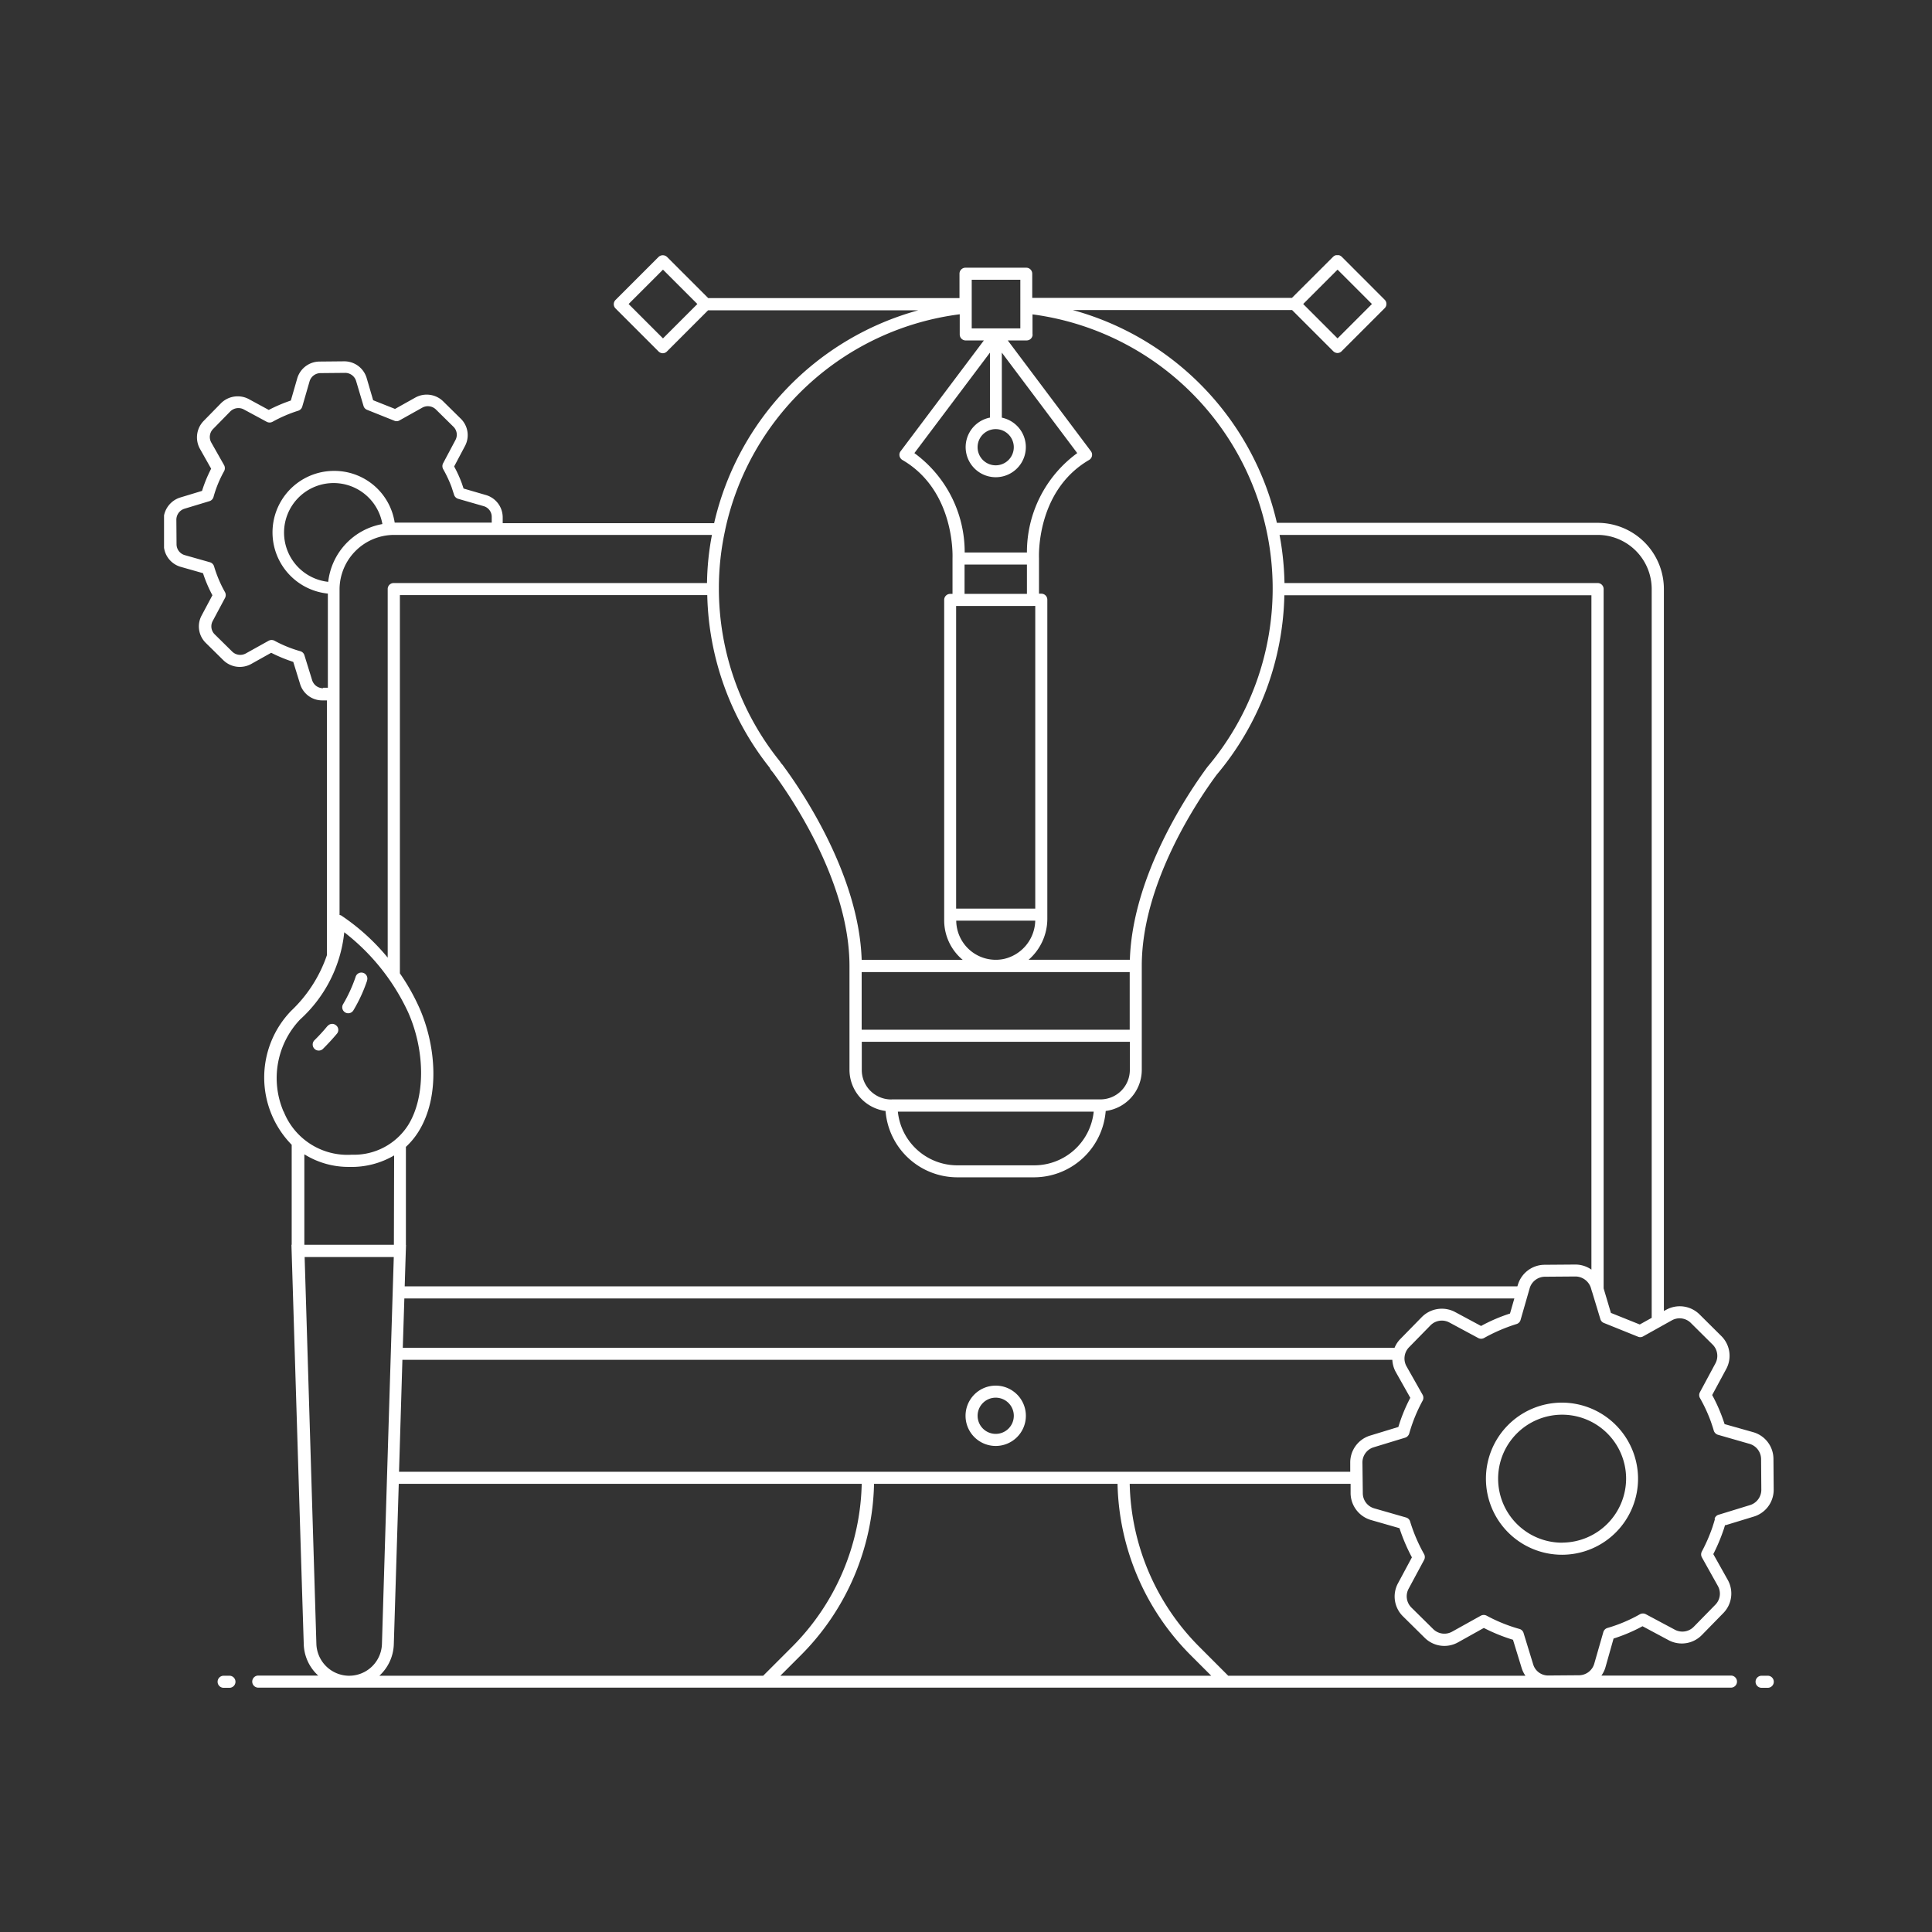 <svg xmlns="http://www.w3.org/2000/svg" xmlns:xlink="http://www.w3.org/1999/xlink" width="106" height="106" viewBox="0 0 106 106"><rect x="0" y="0" width="106" height="106" fill="#333333" stroke="none"/><defs><clipPath id="clip-path"><rect id="Rectangle_4" data-name="Rectangle 4" width="88.318" height="78.602" fill="#fff"></rect></clipPath></defs><g id="Group_4" data-name="Group 4" transform="translate(-891 -346)"><g id="Group-1257" transform="translate(900 360)" clip-path="url(#clip-path)"><path id="Path_90" data-name="Path 90" d="M5.089,117.76H4.771a.331.331,0,0,0,0,.662h.318a.331.331,0,0,0,0-.662Z" transform="translate(-1.501 -39.82)" fill="#fff"></path><path id="Path_91" data-name="Path 91" d="M132.6,117.76h-.338a.331.331,0,1,0,0,.662h.338a.331.331,0,1,0,0-.662Z" transform="translate(-44.611 -39.82)" fill="#fff"></path><path id="Path_92" data-name="Path 92" d="M68.1,93.71a1.655,1.655,0,1,0,1.655,1.655A1.655,1.655,0,0,0,68.1,93.71Zm0,2.647a.993.993,0,1,1,.993-.993A.991.991,0,0,1,68.1,96.357Z" transform="translate(-22.47 -31.687)" fill="#fff"></path><path id="Path_93" data-name="Path 93" d="M85.664,69.676l1.562-.477A1.535,1.535,0,0,0,88.3,67.723l-.013-1.694a1.529,1.529,0,0,0-1.112-1.456l-1.569-.443c-.04-.126-.086-.258-.132-.384a9.057,9.057,0,0,0-.549-1.211L85.7,61.1a1.526,1.526,0,0,0-.278-1.807l-1.2-1.191a1.54,1.54,0,0,0-1.82-.245l-.126.066V18.316a3.635,3.635,0,0,0-3.634-3.634H61.043a15.752,15.752,0,0,0-11.2-11.675H61.877l2.257,2.257a.332.332,0,0,0,.232.1.321.321,0,0,0,.232-.1l2.356-2.356a.328.328,0,0,0,0-.47L64.6.082a.34.34,0,0,0-.47,0L61.87,2.339H47.62V1.015a.328.328,0,0,0-.331-.331H43.96a.328.328,0,0,0-.331.331V2.352H29.843L27.586.095a.34.34,0,0,0-.47,0L24.76,2.451a.328.328,0,0,0,0,.47l2.356,2.356a.332.332,0,0,0,.232.1.321.321,0,0,0,.232-.1L29.836,3.02H41.372A15.77,15.77,0,0,0,30.167,14.7h-11.6v-.331a1.277,1.277,0,0,0-.94-1.218L16.42,12.8l-.093-.278a6.88,6.88,0,0,0-.424-.933l.589-1.112a1.264,1.264,0,0,0-.232-1.516l-.96-.946a1.289,1.289,0,0,0-1.529-.205l-1.112.622-1.2-.477L11.1,6.727A1.281,1.281,0,0,0,9.861,5.82l-1.35.013a1.283,1.283,0,0,0-1.218.927L6.943,7.971a8.651,8.651,0,0,0-1.211.516l-1.105-.6A1.3,1.3,0,0,0,3.1,8.13l-.94.96a1.292,1.292,0,0,0-.205,1.529l.616,1.092a7.526,7.526,0,0,0-.5,1.218l-1.2.364A1.3,1.3,0,0,0-.04,14.53l.013,1.35A1.279,1.279,0,0,0,.913,17.1l1.211.344a7.4,7.4,0,0,0,.516,1.211l-.589,1.105a1.267,1.267,0,0,0,.232,1.516l.96.946a1.293,1.293,0,0,0,1.522.205l1.1-.616a8.318,8.318,0,0,0,1.211.5l.371,1.2a1.267,1.267,0,0,0,1.211.913h.265V38.4a7.562,7.562,0,0,1-1.966,3.058,5.269,5.269,0,0,0,.033,7.347v5.487H6.976c.225,7.294.543,17.771.675,21.894a2.418,2.418,0,0,0,.794,1.741H5.156a.331.331,0,0,0,0,.662h80.8a.331.331,0,1,0,0-.662H78.847a1.436,1.436,0,0,0,.225-.463l.443-1.569a9.014,9.014,0,0,0,1.588-.675l1.436.768a1.538,1.538,0,0,0,1.813-.278l1.191-1.218a1.532,1.532,0,0,0,.238-1.813l-.794-1.416A10.053,10.053,0,0,0,85.525,70c.04-.106.073-.218.106-.331ZM64.372.79l1.886,1.886L64.372,4.562,62.486,2.676ZM27.361,4.562,25.475,2.676,27.361.79l1.886,1.886ZM78.635,15.344a2.972,2.972,0,0,1,2.972,2.972V58.3l-.655.364-1.582-.635-.4-1.344V18.316a.328.328,0,0,0-.331-.331H61.46a15.876,15.876,0,0,0-.271-2.641H78.635Zm-31-11v-1.1a15.174,15.174,0,0,1,9.59,24.839c-.973,1.317-4.1,5.891-4.249,10.57H47.422a2.982,2.982,0,0,0,1.026-2.264V18.9a.328.328,0,0,0-.331-.331h-.126V16.621c0-.04-.179-3.68,2.747-5.388a.329.329,0,0,0,.1-.483l-4.56-6.076h1.032a.328.328,0,0,0,.331-.331ZM39.9,46.319h-.02A1.616,1.616,0,0,1,38.268,44.7V43.155H52.975V44.7a1.616,1.616,0,0,1-1.608,1.615H39.9Zm11.093.668a3.281,3.281,0,0,1-3.263,2.945H43.51a3.281,3.281,0,0,1-3.263-2.945H50.989ZM38.262,42.493V39.33H52.968v3.164ZM45.284,8.911a1.651,1.651,0,1,0,.668,0V5.343l4.137,5.513a6.724,6.724,0,0,0-2.76,5.454H43.914a6.724,6.724,0,0,0-2.76-5.454L45.3,5.343V8.911Zm.331.629a.993.993,0,1,1-.993.993A.991.991,0,0,1,45.615,9.54Zm2.045,9.7h.126V35.848H43.444V19.242H47.66Zm-3.753-.662V16.972h3.422V18.58Zm3.878,17.93a2.208,2.208,0,0,1-1.714,2.1,2.169,2.169,0,0,1-2.621-2.1ZM44.3,1.346h2.667V4.013H44.3ZM30.769,15.086A15.126,15.126,0,0,1,43.642,3.239V4.344a.328.328,0,0,0,.331.331h.993L40.4,10.751a.315.315,0,0,0-.06.265.336.336,0,0,0,.159.218c2.919,1.7,2.747,5.354,2.747,5.388V18.58H43.12a.328.328,0,0,0-.331.331V36.49a2.82,2.82,0,0,0,1.019,2.171H38.262c-.146-4.666-3.309-9.306-4.289-10.629a.919.919,0,0,0-.132-.159,1.255,1.255,0,0,0-.113-.165,15.1,15.1,0,0,1-3.3-9.425,14.75,14.75,0,0,1,.344-3.2Zm2.449,13.052a.78.78,0,0,1,.053.086.364.364,0,0,0,.046.06,1.316,1.316,0,0,1,.106.132c.98,1.324,4.17,6,4.17,10.576V44.7a2.283,2.283,0,0,0,1.979,2.25,3.952,3.952,0,0,0,3.931,3.64H47.72a3.952,3.952,0,0,0,3.931-3.64A2.273,2.273,0,0,0,53.63,44.7V38.986c0-4.587,3.157-9.2,4.11-10.484a15.812,15.812,0,0,0,3.713-9.848H78.3v37a1.541,1.541,0,0,0-.874-.278h-.013l-1.694.013a1.537,1.537,0,0,0-1.456,1.105l-.026.079H13.19c.02-.642.073-2.369.073-2.27h-.007V48.92a4.126,4.126,0,0,0,.682-.821c1.251-1.992.927-4.865.046-6.83A11.651,11.651,0,0,0,12.926,39.4V18.647H29.79a15.766,15.766,0,0,0,3.442,9.491ZM65.073,66.744H12.879l.185-6.142H67.377a1.55,1.55,0,0,0,.192.675l.794,1.41a8.977,8.977,0,0,0-.655,1.6l-1.562.477a1.541,1.541,0,0,0-1.079,1.476v.5Zm2.422-6.8H13.085l.086-2.707h60.9l-.238.827a9.116,9.116,0,0,0-1.588.682l-1.43-.768a1.547,1.547,0,0,0-1.82.278l-1.185,1.211A1.482,1.482,0,0,0,67.5,59.94Zm-37.448-44.6a15.005,15.005,0,0,0-.271,2.641H12.588a.328.328,0,0,0-.331.331v20.22a11.8,11.8,0,0,0-2.548-2.31.216.216,0,0,0-.093-.026V18.289a3,3,0,0,1,2.972-2.945h17.46ZM8.994,17.919a2.718,2.718,0,1,1,2.972-3.17,3.633,3.633,0,0,0-2.972,3.164ZM8.7,23.756a.63.63,0,0,1-.589-.443l-.424-1.37a.325.325,0,0,0-.225-.218,6.845,6.845,0,0,1-1.416-.576.338.338,0,0,0-.318,0l-1.258.7a.632.632,0,0,1-.741-.1l-.96-.946a.615.615,0,0,1-.113-.735l.675-1.264a.338.338,0,0,0,0-.318,6.9,6.9,0,0,1-.6-1.416.334.334,0,0,0-.225-.225l-1.377-.39a.622.622,0,0,1-.457-.6L.662,14.51a.634.634,0,0,1,.437-.6l1.377-.417a.331.331,0,0,0,.225-.232,6.346,6.346,0,0,1,.582-1.416.351.351,0,0,0,0-.324l-.708-1.251a.621.621,0,0,1,.1-.735l.94-.96a.633.633,0,0,1,.741-.119l1.264.682a.338.338,0,0,0,.318,0,7.61,7.61,0,0,1,1.416-.609A.338.338,0,0,0,7.571,8.3l.4-1.383a.63.63,0,0,1,.6-.45l1.35-.013a.628.628,0,0,1,.6.437l.41,1.377a.323.323,0,0,0,.192.212l1.5.6a.309.309,0,0,0,.285-.02l1.251-.7a.631.631,0,0,1,.741.1l.96.946a.612.612,0,0,1,.113.735l-.675,1.271a.338.338,0,0,0,0,.318,6.939,6.939,0,0,1,.463.986l.139.43a.338.338,0,0,0,.225.218l1.39.4a.61.61,0,0,1,.45.589v.318H12.641a3.347,3.347,0,0,0-3.309-2.839h-.04a3.374,3.374,0,0,0-.318,6.731V23.73H8.723ZM6.545,46.987a4.662,4.662,0,0,1,.907-5.057,7.484,7.484,0,0,0,2.422-4.785,11.831,11.831,0,0,1,3.5,4.381c.953,2.138.953,4.693,0,6.208a3.519,3.519,0,0,1-3.084,1.615,3.76,3.76,0,0,1-3.74-2.369Zm1.138,2.35H7.7a4.578,4.578,0,0,0,2.455.682,4.622,4.622,0,0,0,2.455-.629l-.013,4.9H7.684V49.337Zm2.455,28.6a1.806,1.806,0,0,1-1.794-1.761L7.7,54.963h4.891c-.172,5.52-.556,18.089-.649,21.219a1.8,1.8,0,0,1-1.794,1.754Zm1.661,0a2.444,2.444,0,0,0,.794-1.741l.271-8.789h25.4a13.046,13.046,0,0,1-3.832,8.955l-1.575,1.575Zm22,0,1.105-1.105a13.713,13.713,0,0,0,4.037-9.425H52.3a13.713,13.713,0,0,0,4.037,9.425l1.105,1.105H33.8Zm24.575,0L56.8,76.361a13.046,13.046,0,0,1-3.832-8.955H65.087v.536A1.552,1.552,0,0,0,66.2,69.391l1.569.45a9.967,9.967,0,0,0,.682,1.6l-.768,1.43a1.526,1.526,0,0,0,.278,1.807l1.2,1.185a1.532,1.532,0,0,0,1.813.245l1.423-.794a9.765,9.765,0,0,0,1.6.649l.477,1.555a1.53,1.53,0,0,0,.205.417H58.369Zm26.706-8.611c-.04.152-.093.311-.139.457a9.184,9.184,0,0,1-.582,1.337.338.338,0,0,0,0,.318l.88,1.575a.862.862,0,0,1-.139,1.026L83.91,75.255a.873.873,0,0,1-1.026.159l-1.6-.854a.338.338,0,0,0-.318,0,8.271,8.271,0,0,1-1.787.755.334.334,0,0,0-.225.225l-.5,1.741a.878.878,0,0,1-.821.629l-1.694.013a.856.856,0,0,1-.834-.609l-.529-1.727a.325.325,0,0,0-.225-.218,8.762,8.762,0,0,1-1.8-.728.337.337,0,0,0-.318,0l-1.582.88a.871.871,0,0,1-1.026-.139l-1.2-1.185a.873.873,0,0,1-.159-1.026l.854-1.588a.338.338,0,0,0,0-.318,8.985,8.985,0,0,1-.768-1.794.325.325,0,0,0-.225-.218l-1.741-.5a.864.864,0,0,1-.629-.821l-.02-1.694a.868.868,0,0,1,.609-.834l1.734-.529a.343.343,0,0,0,.225-.232,8.668,8.668,0,0,1,.735-1.8.338.338,0,0,0,0-.318l-.887-1.569a.882.882,0,0,1,.132-1.033l1.185-1.211a.875.875,0,0,1,1.032-.159l1.588.854a.338.338,0,0,0,.318,0,9.325,9.325,0,0,1,1.787-.768.325.325,0,0,0,.218-.225l.5-1.741a.88.88,0,0,1,.827-.629l1.694-.013a.9.9,0,0,1,.834.616l.06.205a.052.052,0,0,0,.013.033l.45,1.483a.322.322,0,0,0,.192.212l1.873.755a.309.309,0,0,0,.285-.02l1.575-.88a.873.873,0,0,1,1.032.139l1.2,1.191a.873.873,0,0,1,.159,1.026l-.854,1.588a.338.338,0,0,0,0,.318,8.416,8.416,0,0,1,.589,1.264c.06.172.119.344.172.529a.347.347,0,0,0,.225.225l1.741.5a.88.88,0,0,1,.629.827l.013,1.694a.882.882,0,0,1-.609.834l-1.767.543a.333.333,0,0,0-.192.218Z" transform="translate(0.014 0.004)" fill="#fff"></path><path id="Path_94" data-name="Path 94" d="M113.75,95.12a4.173,4.173,0,1,0,4.176,4.13A4.182,4.182,0,0,0,113.75,95.12Zm.04,7.684a3.511,3.511,0,1,1,3.481-3.548A3.52,3.52,0,0,1,113.789,102.8Z" transform="translate(-37.054 -32.164)" fill="#fff"></path><path id="Path_95" data-name="Path 95" d="M16.127,59.928a.329.329,0,1,0-.622-.212,8,8,0,0,1-.688,1.5.329.329,0,0,0,.569.331,8.324,8.324,0,0,0,.748-1.622Z" transform="translate(-4.995 -20.117)" fill="#fff"></path><path id="Path_96" data-name="Path 96" d="M13.134,63.841a9.78,9.78,0,0,1-.715.781.332.332,0,0,0,.47.47c.271-.271.529-.549.761-.827A.321.321,0,0,0,13.6,63.8a.327.327,0,0,0-.463.046Z" transform="translate(-4.166 -21.549)" fill="#fff"></path></g><rect id="Rectangle_6" data-name="Rectangle 6" width="106" height="106" transform="translate(891 346)" fill="none"></rect></g></svg>